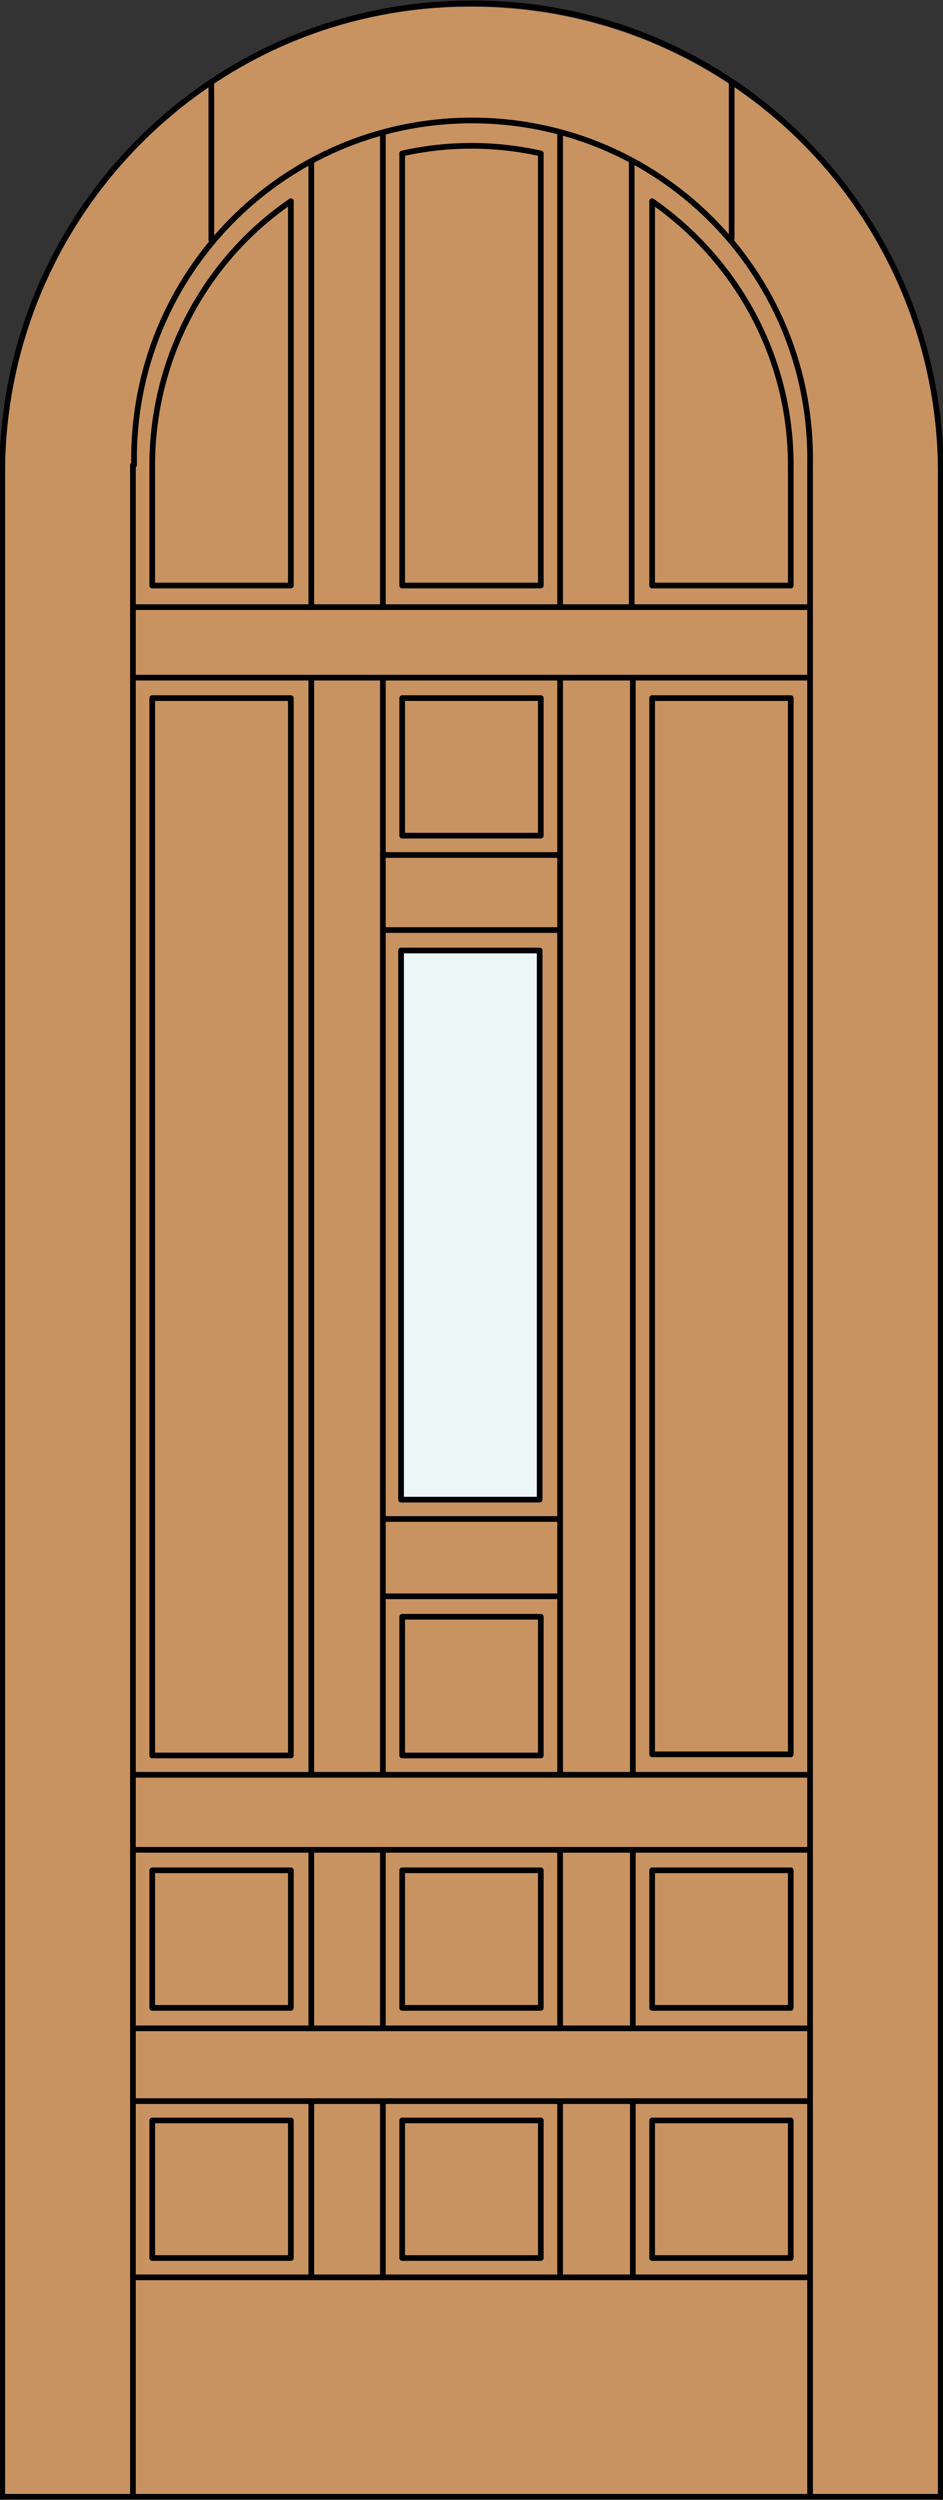 <?xml version="1.0" encoding="utf-8"?>
<!-- Generator: Adobe Illustrator 21.1.0, SVG Export Plug-In . SVG Version: 6.00 Build 0)  -->
<!DOCTYPE svg PUBLIC "-//W3C//DTD SVG 1.1//EN" "http://www.w3.org/Graphics/SVG/1.1/DTD/svg11.dtd">
<svg version="1.1" id="Layer_1" xmlns="http://www.w3.org/2000/svg" xmlns:xlink="http://www.w3.org/1999/xlink" x="0px" y="0px"
	 viewBox="0 0 83 219.9" style="enable-background:new 0 0 83 219.9;" xml:space="preserve">
<rect x="0" y="0" width="83" height="219.9" fill="#333333" stroke="none"/>
<style type="text/css">
	.st0{fill:#C89361;}
	.st1{fill:none;stroke:#000000;stroke-width:0.5;stroke-linecap:round;stroke-linejoin:round;}
	.st2{fill:#EDF6F6;stroke:#000000;stroke-width:0.5;stroke-linecap:round;stroke-linejoin:round;}
</style>
<title>TR-1301-D028</title>
<path class="st0" d="M0.2,219.9V41.2c0.4-22.8,19.1-41,41.9-40.6c22.3,0.3,40.3,18.3,40.6,40.6v178.8H0.2z"/>
<polyline class="st1" points="0.2,40.9 0.2,219.6 82.8,219.6 82.8,40.9 "/>
<line class="st1" x1="11.7" y1="219.6" x2="11.7" y2="40.9"/>
<line class="st1" x1="71.3" y1="219.6" x2="71.3" y2="40.9"/>
<path class="st1" d="M82.8,40.9c-0.4-22.8-19.1-41-41.9-40.6C18.6,0.6,0.6,18.6,0.2,40.9"/>
<path class="st1" d="M69.6,40.9c0-9.3-4.6-17.9-12.2-23.2"/>
<path class="st1" d="M47.6,13.5c-4-0.9-8.2-0.9-12.2,0"/>
<path class="st1" d="M25.6,17.7C18,22.9,13.4,31.6,13.4,40.9"/>
<path class="st1" d="M71.3,40.9c0.3-16.5-12.8-30-29.2-30.3c-16.5-0.3-30,12.8-30.3,29.2c0,0.4,0,0.7,0,1.1"/>
<line class="st1" x1="18.6" y1="21.1" x2="18.6" y2="7.3"/>
<line class="st1" x1="64.4" y1="21" x2="64.4" y2="7.4"/>
<line class="st1" x1="49.3" y1="53.4" x2="49.3" y2="11.8"/>
<line class="st1" x1="71.3" y1="53.4" x2="11.7" y2="53.4"/>
<polyline class="st1" points="13.4,40.9 13.4,51.5 25.6,51.5 25.6,17.7 "/>
<line class="st1" x1="27.4" y1="53.4" x2="27.4" y2="14.2"/>
<polyline class="st1" points="69.6,40.8 69.6,51.5 57.4,51.5 57.4,17.7 "/>
<polyline class="st1" points="35.4,13.5 35.4,51.5 47.6,51.5 47.6,13.5 "/>
<line class="st1" x1="55.6" y1="53.4" x2="55.6" y2="14.2"/>
<line class="st1" x1="33.7" y1="11.7" x2="33.7" y2="53.4"/>
<line class="st1" x1="11.9" y1="156.1" x2="71.3" y2="156.1"/>
<line class="st1" x1="71.3" y1="59.6" x2="11.7" y2="59.6"/>
<line class="st1" x1="11.7" y1="162.7" x2="71.3" y2="162.7"/>
<line class="st1" x1="11.7" y1="178.4" x2="71.3" y2="178.4"/>
<line class="st1" x1="11.7" y1="184.8" x2="71.3" y2="184.8"/>
<line class="st1" x1="11.7" y1="200.3" x2="71.3" y2="200.3"/>
<line class="st1" x1="49.3" y1="178.4" x2="49.3" y2="162.7"/>
<rect x="57.4" y="164.5" class="st1" width="12.2" height="12.1"/>
<rect x="13.4" y="164.5" class="st1" width="12.2" height="12.1"/>
<line class="st1" x1="55.7" y1="178.4" x2="55.7" y2="162.7"/>
<line class="st1" x1="27.4" y1="178.4" x2="27.4" y2="162.7"/>
<rect x="35.4" y="164.5" class="st1" width="12.2" height="12.1"/>
<rect x="57.4" y="186.5" class="st1" width="12.2" height="12.1"/>
<rect x="13.4" y="186.5" class="st1" width="12.2" height="12.1"/>
<rect x="35.4" y="186.5" class="st1" width="12.2" height="12.1"/>
<line class="st1" x1="33.7" y1="162.7" x2="33.7" y2="178.4"/>
<line class="st1" x1="49.3" y1="200.3" x2="49.3" y2="184.9"/>
<line class="st1" x1="55.7" y1="200.3" x2="55.7" y2="184.9"/>
<line class="st1" x1="27.4" y1="200.3" x2="27.4" y2="184.8"/>
<line class="st1" x1="33.7" y1="184.8" x2="33.7" y2="200.3"/>
<rect x="57.4" y="61.4" class="st1" width="12.2" height="92.9"/>
<rect x="35.4" y="142.2" class="st1" width="12.2" height="12.2"/>
<line class="st1" x1="55.7" y1="156" x2="55.7" y2="59.6"/>
<line class="st1" x1="49.3" y1="156" x2="49.3" y2="59.7"/>
<rect x="35.4" y="61.4" class="st1" width="12.2" height="12.1"/>
<line class="st1" x1="27.4" y1="156" x2="27.4" y2="59.6"/>
<rect x="13.4" y="61.4" class="st1" width="12.2" height="93"/>
<line class="st1" x1="33.7" y1="59.7" x2="33.7" y2="156"/>
<line class="st1" x1="49.3" y1="140.4" x2="33.8" y2="140.4"/>
<line class="st1" x1="33.8" y1="133.6" x2="49.3" y2="133.6"/>
<line class="st1" x1="49.3" y1="81.8" x2="33.8" y2="81.8"/>
<line class="st1" x1="33.7" y1="75.2" x2="49.2" y2="75.2"/>
<rect x="35.3" y="83.6" class="st2" width="12.2" height="48.3"/>
</svg>
